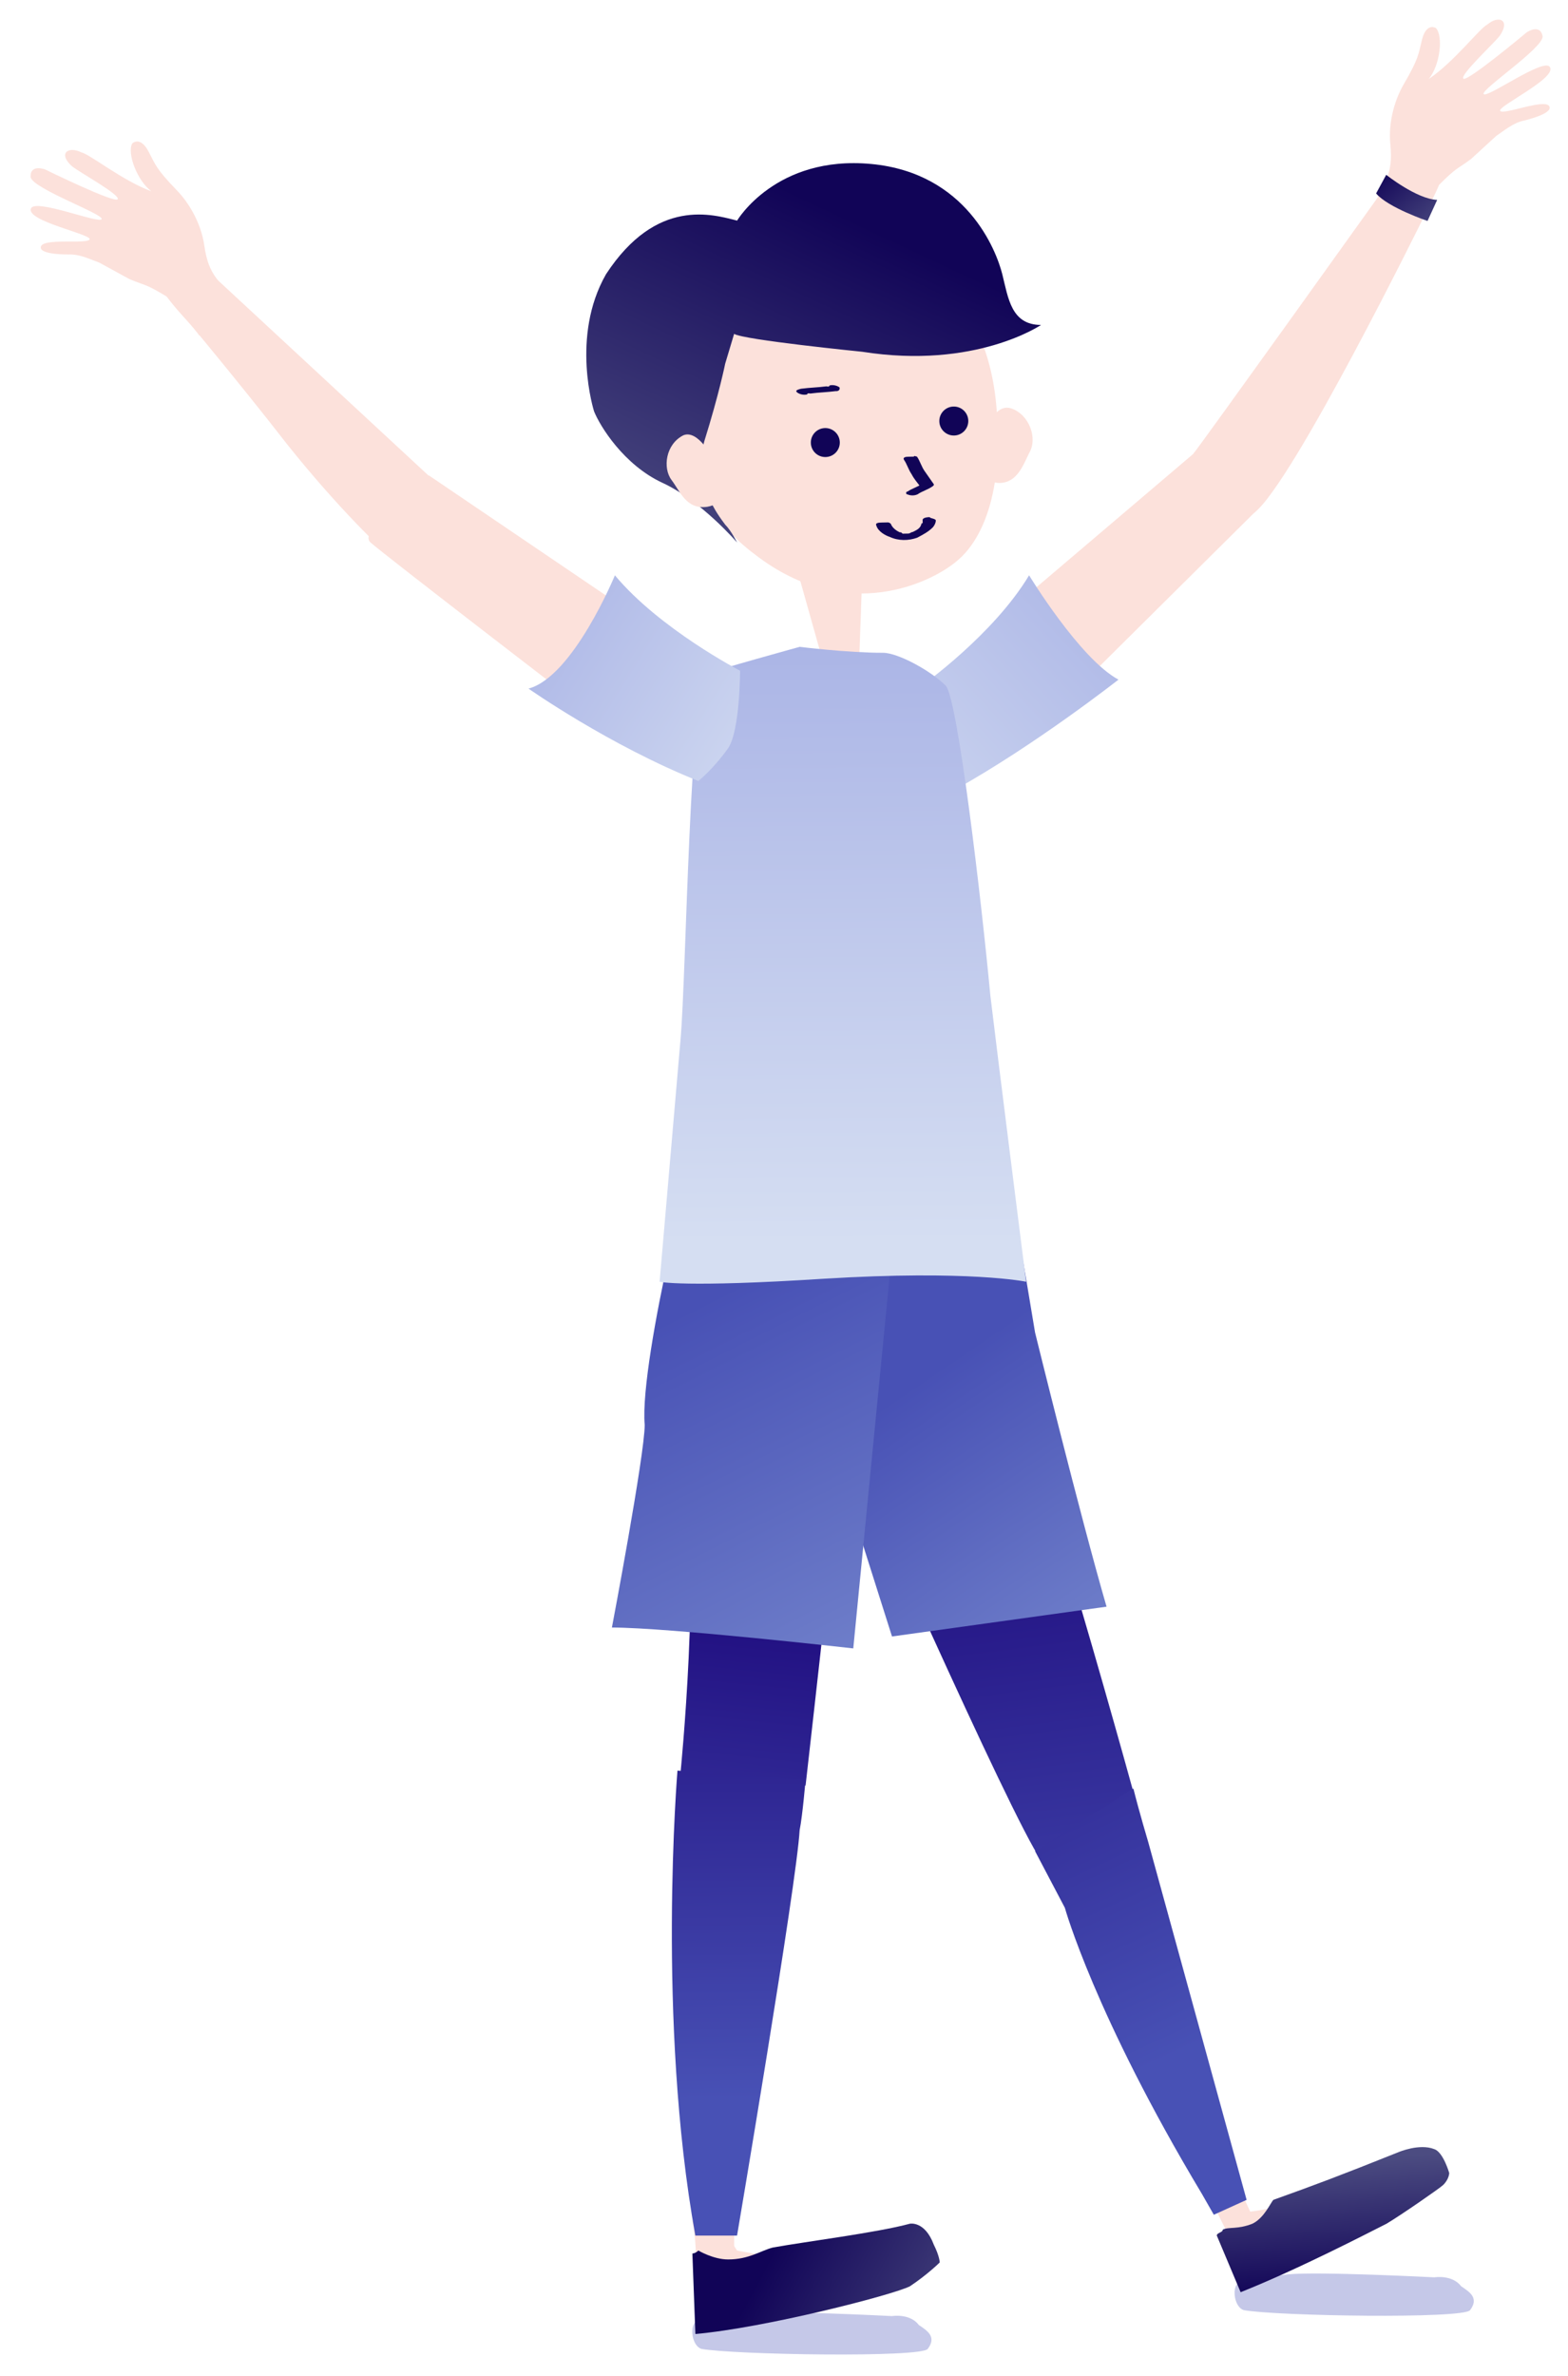 <svg width="68" height="103" viewBox="0 0 68 103" fill="none" xmlns="http://www.w3.org/2000/svg">
<path opacity="0.32" d="M38.685 100.409C38.685 100.409 33.645 100.15 32.353 100.279C31.19 100.409 30.414 100.409 30.156 100.667C29.898 100.925 30.027 101.701 30.414 101.83C31.836 102.088 39.977 102.218 40.235 101.83C40.623 101.313 40.235 101.055 39.848 100.796C39.46 100.279 38.685 100.409 38.685 100.409Z" fill="#4851B5"/>
<path opacity="0.32" d="M62.204 98.729C62.204 98.729 57.164 98.47 55.872 98.6C54.709 98.729 53.934 98.729 53.675 98.987C53.417 99.246 53.546 100.021 53.934 100.15C55.355 100.409 63.496 100.538 63.755 100.15C64.142 99.633 63.755 99.375 63.367 99.117C62.98 98.6 62.204 98.729 62.204 98.729Z" fill="#4851B5"/>
<path d="M54.19 95.884C54.19 95.884 55.483 95.755 56.646 95.238L57.033 96.66L54.966 97.694C54.966 97.694 54.32 97.952 53.803 97.306L54.19 95.884Z" fill="#FCE1DB"/>
<path d="M52.641 95.628L53.416 97.178L54.579 96.661L53.804 94.981L52.641 95.628Z" fill="#FCE1DB"/>
<path d="M52.77 96.919C52.77 96.79 53.028 96.79 53.028 96.661C53.286 96.532 53.674 96.661 54.32 96.402C54.837 96.144 55.096 95.498 55.225 95.369C57.034 94.722 58.068 94.335 60.652 93.301C60.652 93.301 61.557 92.913 62.203 93.172C62.59 93.301 62.849 94.206 62.849 94.206C62.849 94.206 62.849 94.464 62.59 94.722C62.461 94.852 60.781 96.015 60.135 96.402C59.36 96.79 56.388 98.341 53.803 99.374L52.77 96.919Z" fill="url(#paint0_linear_4971_25971)"/>
<path d="M36.617 62.418C36.617 62.418 43.854 78.829 45.146 80.638L49.539 79.088C49.539 79.088 44.5 60.609 42.949 58.024L36.617 62.418Z" fill="url(#paint1_linear_4971_25971)"/>
<path d="M46.179 82.706C46.179 82.706 47.471 87.358 52.123 95.111L52.64 96.016L54.062 95.37L49.797 79.863C49.797 79.863 49.41 78.571 49.151 77.537L44.887 80.251L46.179 82.706Z" fill="url(#paint2_linear_4971_25971)"/>
<path d="M44.887 57.765C44.887 57.765 46.825 65.648 47.988 69.654L38.684 70.946L33.645 55.052L38.943 54.276L44.37 54.664L44.887 57.765Z" fill="url(#paint3_linear_4971_25971)"/>
<path d="M31.838 98.084V96.017L30.287 96.146V98.213L31.838 98.084Z" fill="#FCE1DB"/>
<path d="M31.966 97.567C31.966 97.567 33.258 97.825 33.646 97.825L33.129 99.505L30.157 99.117C30.157 99.117 30.286 97.567 30.027 96.274L31.449 96.791L31.966 97.567Z" fill="#FCE1DB"/>
<path d="M30.027 97.696C30.027 97.696 30.157 97.696 30.286 97.567C30.286 97.567 30.932 97.954 31.578 97.954C32.483 97.954 32.999 97.567 33.516 97.437C34.938 97.179 38.039 96.791 39.461 96.404C39.461 96.404 40.107 96.274 40.494 97.308C40.753 97.825 40.753 98.084 40.753 98.084C40.753 98.084 40.236 98.6 39.461 99.117C38.685 99.505 33.129 100.926 30.157 101.185L30.027 97.696Z" fill="url(#paint4_linear_4971_25971)"/>
<path d="M29.121 55.568C29.121 55.568 28.605 59.057 29.638 63.968C30.414 67.844 29.509 76.89 29.509 76.89L34.936 77.407C34.936 77.407 37.392 55.827 37.262 55.181L29.121 55.568Z" fill="url(#paint5_linear_4971_25971)"/>
<path d="M28.992 54.535L38.684 54.276L37.004 71.463C37.004 71.463 28.992 70.558 26.537 70.558C26.537 70.558 27.959 63.063 27.959 61.771C27.829 60.35 28.475 56.861 28.992 54.535Z" fill="url(#paint6_linear_4971_25971)"/>
<path d="M29.38 76.761C29.38 76.761 28.475 87.615 30.155 96.919H31.964C31.964 96.919 34.549 81.671 34.678 79.345C34.807 78.699 34.937 77.148 34.937 77.148L29.38 76.761Z" fill="url(#paint7_linear_4971_25971)"/>
<path d="M38.684 11.115C38.684 11.115 42.69 11.891 43.207 17.576C43.595 21.841 42.303 23.65 41.527 24.296C40.493 25.201 36.746 27.139 32.74 24.038C28.734 21.065 29.639 16.284 30.802 14.604C31.965 13.054 33.257 9.694 38.684 11.115Z" fill="#FCE1DB"/>
<path d="M34.42 24.167L35.583 28.302L37.263 28.561L37.392 24.942L34.42 24.167Z" fill="#FCE1DB"/>
<path d="M25.233 30.633C25.233 30.633 16.696 24.077 16.066 23.516C15.435 22.955 18.607 20.615 18.607 20.615L27.609 26.718L25.233 30.633Z" fill="#FCE1DB"/>
<path d="M16.987 24.143C16.685 23.984 14.596 21.956 12.44 19.246C10.21 16.368 7.254 12.856 7.254 12.856L8.432 11.207L18.695 20.72L18.201 24.266C18.253 24.207 17.653 24.516 16.987 24.143Z" fill="#FCE1DB"/>
<path d="M10.293 13.213C9.5 12.106 9.055 11.999 8.86 10.646C8.714 9.632 8.161 8.758 7.674 8.256C6.753 7.305 6.742 7.137 6.441 6.566C6.238 6.182 5.978 6.023 5.737 6.216C5.499 6.619 5.937 7.826 6.564 8.292C5.32 7.839 3.891 6.682 3.535 6.609C2.966 6.322 2.494 6.644 3.123 7.208C3.43 7.461 5.221 8.444 5.104 8.637C4.987 8.831 1.954 7.345 1.954 7.345C1.954 7.345 1.299 7.099 1.326 7.677C1.419 8.183 4.512 9.285 4.408 9.5C4.304 9.714 1.54 8.6 1.346 9.033C1.1 9.583 3.981 10.154 3.886 10.377C3.792 10.601 1.785 10.294 1.768 10.72C1.734 11.05 2.975 11.032 2.975 11.032C3.471 11.011 3.951 11.26 4.309 11.387L5.614 12.1C6.314 12.397 6.269 12.274 7.227 12.856C7.82 13.652 8.394 14.146 8.635 14.539C9.126 14.418 10.293 13.213 10.293 13.213Z" fill="#FCE1DB"/>
<path d="M43.99 26.274L51.861 19.582L54.569 22.055L47.485 29.083L43.99 26.274Z" fill="#FCE1DB"/>
<path d="M51.756 19.661C51.885 19.556 59.907 8.34 59.907 8.34L61.745 9.408C61.745 9.408 56.051 20.978 54.393 22.228C54.072 22.491 53.541 22.497 53.541 22.497L52.916 22.257L51.756 19.661Z" fill="#FCE1DB"/>
<path d="M59.519 9.094C60.024 7.83 60.431 7.62 60.296 6.259C60.194 5.24 60.522 4.259 60.875 3.655C61.541 2.511 61.512 2.345 61.668 1.719C61.773 1.297 61.987 1.081 62.267 1.211C62.595 1.545 62.459 2.821 61.961 3.424C63.061 2.687 64.171 1.221 64.5 1.065C64.984 0.65 65.519 0.85 65.043 1.547C64.805 1.867 63.302 3.25 63.462 3.41C63.621 3.569 66.21 1.401 66.21 1.401C66.21 1.401 66.787 1.005 66.9 1.573C66.93 2.086 64.191 3.897 64.344 4.08C64.496 4.263 66.913 2.52 67.205 2.894C67.576 3.369 64.915 4.614 65.06 4.808C65.205 5.002 67.08 4.224 67.199 4.633C67.311 4.945 66.102 5.225 66.102 5.225C65.615 5.323 65.209 5.681 64.892 5.889L63.795 6.894C63.186 7.349 63.201 7.219 62.41 8.014C62.025 8.929 61.586 9.546 61.445 9.985C60.94 9.985 59.519 9.094 59.519 9.094Z" fill="#FCE1DB"/>
<path d="M60.117 7.579C60.117 7.579 61.436 8.629 62.326 8.666L61.908 9.579C61.908 9.579 60.19 8.997 59.678 8.386L60.117 7.579Z" fill="url(#paint8_linear_4971_25971)"/>
<path d="M39.977 29.723C39.977 29.723 43.078 27.526 44.629 24.941C44.629 24.941 46.825 28.56 48.505 29.464C48.505 29.464 44.887 32.307 41.398 34.245L40.235 32.953L39.977 29.723Z" fill="url(#paint9_linear_4971_25971)"/>
<path d="M34.679 28.043C34.679 28.043 30.931 29.077 30.673 29.206C29.898 29.723 29.768 42.258 29.51 45.1C29.252 48.072 28.605 55.567 28.605 55.567C28.605 55.567 29.639 55.826 35.713 55.438C42.045 55.05 44.5 55.567 44.5 55.567C44.5 55.567 43.208 45.359 42.949 43.162C42.562 39.027 41.528 30.24 41.011 29.723C40.365 29.077 38.943 28.301 38.297 28.301C36.746 28.301 34.679 28.043 34.679 28.043Z" fill="url(#paint10_linear_4971_25971)"/>
<path d="M31.966 9.564C31.966 9.564 33.646 6.721 37.781 7.109C41.916 7.496 43.208 10.856 43.467 11.89C43.725 12.924 43.855 14.087 45.147 14.087C45.147 14.087 42.304 16.025 37.393 15.25C37.393 15.25 32.224 14.733 31.837 14.474L31.449 15.767C31.449 15.767 31.191 17.059 30.545 19.126C30.286 20.031 30.415 20.806 30.803 21.711C30.932 21.969 31.061 22.228 31.449 22.744C31.708 23.003 31.966 23.52 31.966 23.52C31.966 23.52 30.415 21.711 28.735 20.935C27.056 20.16 26.022 18.48 25.763 17.834C25.763 17.834 24.73 14.604 26.28 11.89C28.477 8.53 30.932 9.305 31.966 9.564Z" fill="url(#paint11_linear_4971_25971)"/>
<path d="M30.931 19.903C30.931 19.903 30.285 18.611 29.639 18.869C28.863 19.257 28.734 20.291 29.122 20.808C29.509 21.324 29.768 22.1 30.672 21.971C31.448 21.841 31.319 21.195 31.319 21.195" fill="#FCE1DB"/>
<path d="M42.692 18.869C42.692 18.869 43.079 17.448 43.855 17.706C44.63 17.965 45.018 18.998 44.63 19.645C44.372 20.161 44.113 20.937 43.338 20.937C42.562 20.937 42.562 20.032 42.562 20.032" fill="#FCE1DB"/>
<path d="M32.095 29.078C32.095 29.078 28.606 27.268 26.667 24.942C26.667 24.942 24.858 29.336 22.92 29.853C22.92 29.853 26.409 32.308 30.286 33.859C30.286 33.859 30.932 33.342 31.578 32.437C32.095 31.662 32.095 29.078 32.095 29.078Z" fill="url(#paint12_linear_4971_25971)"/>
<path d="M35.805 19.814C35.459 19.822 35.171 19.547 35.164 19.2C35.156 18.853 35.431 18.566 35.778 18.558C36.125 18.551 36.412 18.826 36.42 19.173C36.427 19.52 36.152 19.807 35.805 19.814Z" fill="#110457"/>
<path d="M41.378 18.881C41.031 18.888 40.743 18.613 40.736 18.267C40.728 17.92 41.004 17.633 41.35 17.625C41.697 17.617 41.985 17.892 41.992 18.239C42 18.586 41.724 18.873 41.378 18.881Z" fill="#110457"/>
<path d="M39.765 19.793C39.895 19.979 39.963 20.229 40.092 20.414C40.222 20.6 40.352 20.786 40.481 20.971C40.546 21.033 40.422 21.098 40.422 21.098C40.236 21.228 39.986 21.296 39.8 21.426C39.676 21.491 39.487 21.495 39.361 21.435C39.298 21.437 39.296 21.374 39.296 21.374C39.295 21.311 39.358 21.31 39.358 21.31C39.544 21.18 39.793 21.112 39.979 20.982C39.98 21.045 39.918 21.046 39.919 21.109C39.789 20.924 39.661 20.801 39.53 20.552C39.4 20.367 39.332 20.117 39.202 19.931C39.137 19.807 39.325 19.803 39.388 19.801C39.451 19.8 39.576 19.797 39.639 19.796C39.638 19.733 39.702 19.795 39.765 19.793Z" fill="#110457"/>
<path d="M40.578 22.603C40.579 22.665 40.519 22.792 40.458 22.857C40.273 23.049 40.025 23.18 39.776 23.311C39.402 23.445 38.962 23.454 38.581 23.274C38.392 23.215 38.074 23.034 38.005 22.784C37.94 22.66 38.128 22.656 38.254 22.653C38.317 22.652 38.442 22.649 38.505 22.648C38.568 22.646 38.632 22.708 38.632 22.708C38.699 22.895 38.89 23.016 39.017 23.076C39.08 23.075 39.08 23.075 39.144 23.136C39.207 23.135 39.207 23.135 39.144 23.136C39.144 23.136 39.144 23.136 39.207 23.135L39.27 23.134C39.207 23.135 39.27 23.134 39.333 23.132C39.27 23.134 39.395 23.131 39.395 23.131C39.458 23.13 39.52 23.065 39.582 23.064C39.707 22.998 39.894 22.932 39.952 22.742C39.952 22.742 39.951 22.679 40.014 22.678L40.013 22.615C40.013 22.615 40.013 22.615 40.011 22.552C40.008 22.427 40.26 22.421 40.322 22.42C40.324 22.483 40.638 22.476 40.578 22.603Z" fill="#110457"/>
<path d="M36.248 16.956C35.855 17.007 35.534 17.009 35.14 17.061C35.079 17.049 35.017 17.037 35.005 17.098C34.87 17.136 34.685 17.1 34.573 17.015C34.462 16.929 34.597 16.891 34.733 16.854C35.126 16.802 35.447 16.8 35.841 16.749C35.902 16.761 35.964 16.773 35.976 16.711C36.111 16.673 36.296 16.709 36.408 16.795C36.446 16.93 36.31 16.968 36.248 16.956Z" fill="#110457"/>
<defs>
<linearGradient id="paint0_linear_4971_25971" x1="58.207" y1="99.384" x2="57.809" y2="93.648" gradientUnits="userSpaceOnUse">
<stop stop-color="#110457"/>
<stop offset="1" stop-color="#4C4C81"/>
</linearGradient>
<linearGradient id="paint1_linear_4971_25971" x1="42.595" y1="66.197" x2="45.717" y2="90.664" gradientUnits="userSpaceOnUse">
<stop stop-color="#210F81"/>
<stop offset="1" stop-color="#4851B5"/>
</linearGradient>
<linearGradient id="paint2_linear_4971_25971" x1="41.473" y1="67.178" x2="51.57" y2="88.824" gradientUnits="userSpaceOnUse">
<stop stop-color="#210F81"/>
<stop offset="1" stop-color="#4851B5"/>
</linearGradient>
<linearGradient id="paint3_linear_4971_25971" x1="39.645" y1="60.034" x2="47.239" y2="71.181" gradientUnits="userSpaceOnUse">
<stop stop-color="#4851B5"/>
<stop offset="1" stop-color="#6F7FCA"/>
</linearGradient>
<linearGradient id="paint4_linear_4971_25971" x1="36.577" y1="91.874" x2="45.1" y2="96.393" gradientUnits="userSpaceOnUse">
<stop stop-color="#110457"/>
<stop offset="1" stop-color="#4C4C81"/>
</linearGradient>
<linearGradient id="paint5_linear_4971_25971" x1="31.988" y1="70.01" x2="29.835" y2="90.465" gradientUnits="userSpaceOnUse">
<stop stop-color="#210F81"/>
<stop offset="1" stop-color="#4851B5"/>
</linearGradient>
<linearGradient id="paint6_linear_4971_25971" x1="29.678" y1="56.853" x2="37.265" y2="71.955" gradientUnits="userSpaceOnUse">
<stop stop-color="#4851B5"/>
<stop offset="1" stop-color="#6F7FCA"/>
</linearGradient>
<linearGradient id="paint7_linear_4971_25971" x1="31.556" y1="69.813" x2="31.709" y2="91.009" gradientUnits="userSpaceOnUse">
<stop stop-color="#210F81"/>
<stop offset="1" stop-color="#4851B5"/>
</linearGradient>
<linearGradient id="paint8_linear_4971_25971" x1="59.962" y1="7.267" x2="62.37" y2="10.081" gradientUnits="userSpaceOnUse">
<stop stop-color="#110457"/>
<stop offset="1" stop-color="#4C4C81"/>
</linearGradient>
<linearGradient id="paint9_linear_4971_25971" x1="48.505" y1="24.941" x2="35.438" y2="37.114" gradientUnits="userSpaceOnUse">
<stop stop-color="#ABB5E6"/>
<stop offset="1" stop-color="#D5DEF2"/>
</linearGradient>
<linearGradient id="paint10_linear_4971_25971" x1="256.793" y1="26.253" x2="256.986" y2="52.228" gradientUnits="userSpaceOnUse">
<stop stop-color="#ABB5E6"/>
<stop offset="1" stop-color="#D5DEF2"/>
</linearGradient>
<linearGradient id="paint11_linear_4971_25971" x1="37.092" y1="9.579" x2="29.883" y2="24.934" gradientUnits="userSpaceOnUse">
<stop stop-color="#110457"/>
<stop offset="1" stop-color="#4C4C81"/>
</linearGradient>
<linearGradient id="paint12_linear_4971_25971" x1="22.795" y1="26.039" x2="35.215" y2="33.871" gradientUnits="userSpaceOnUse">
<stop stop-color="#ABB5E6"/>
<stop offset="1" stop-color="#D5DEF2"/>
</linearGradient>
</defs>
</svg>
